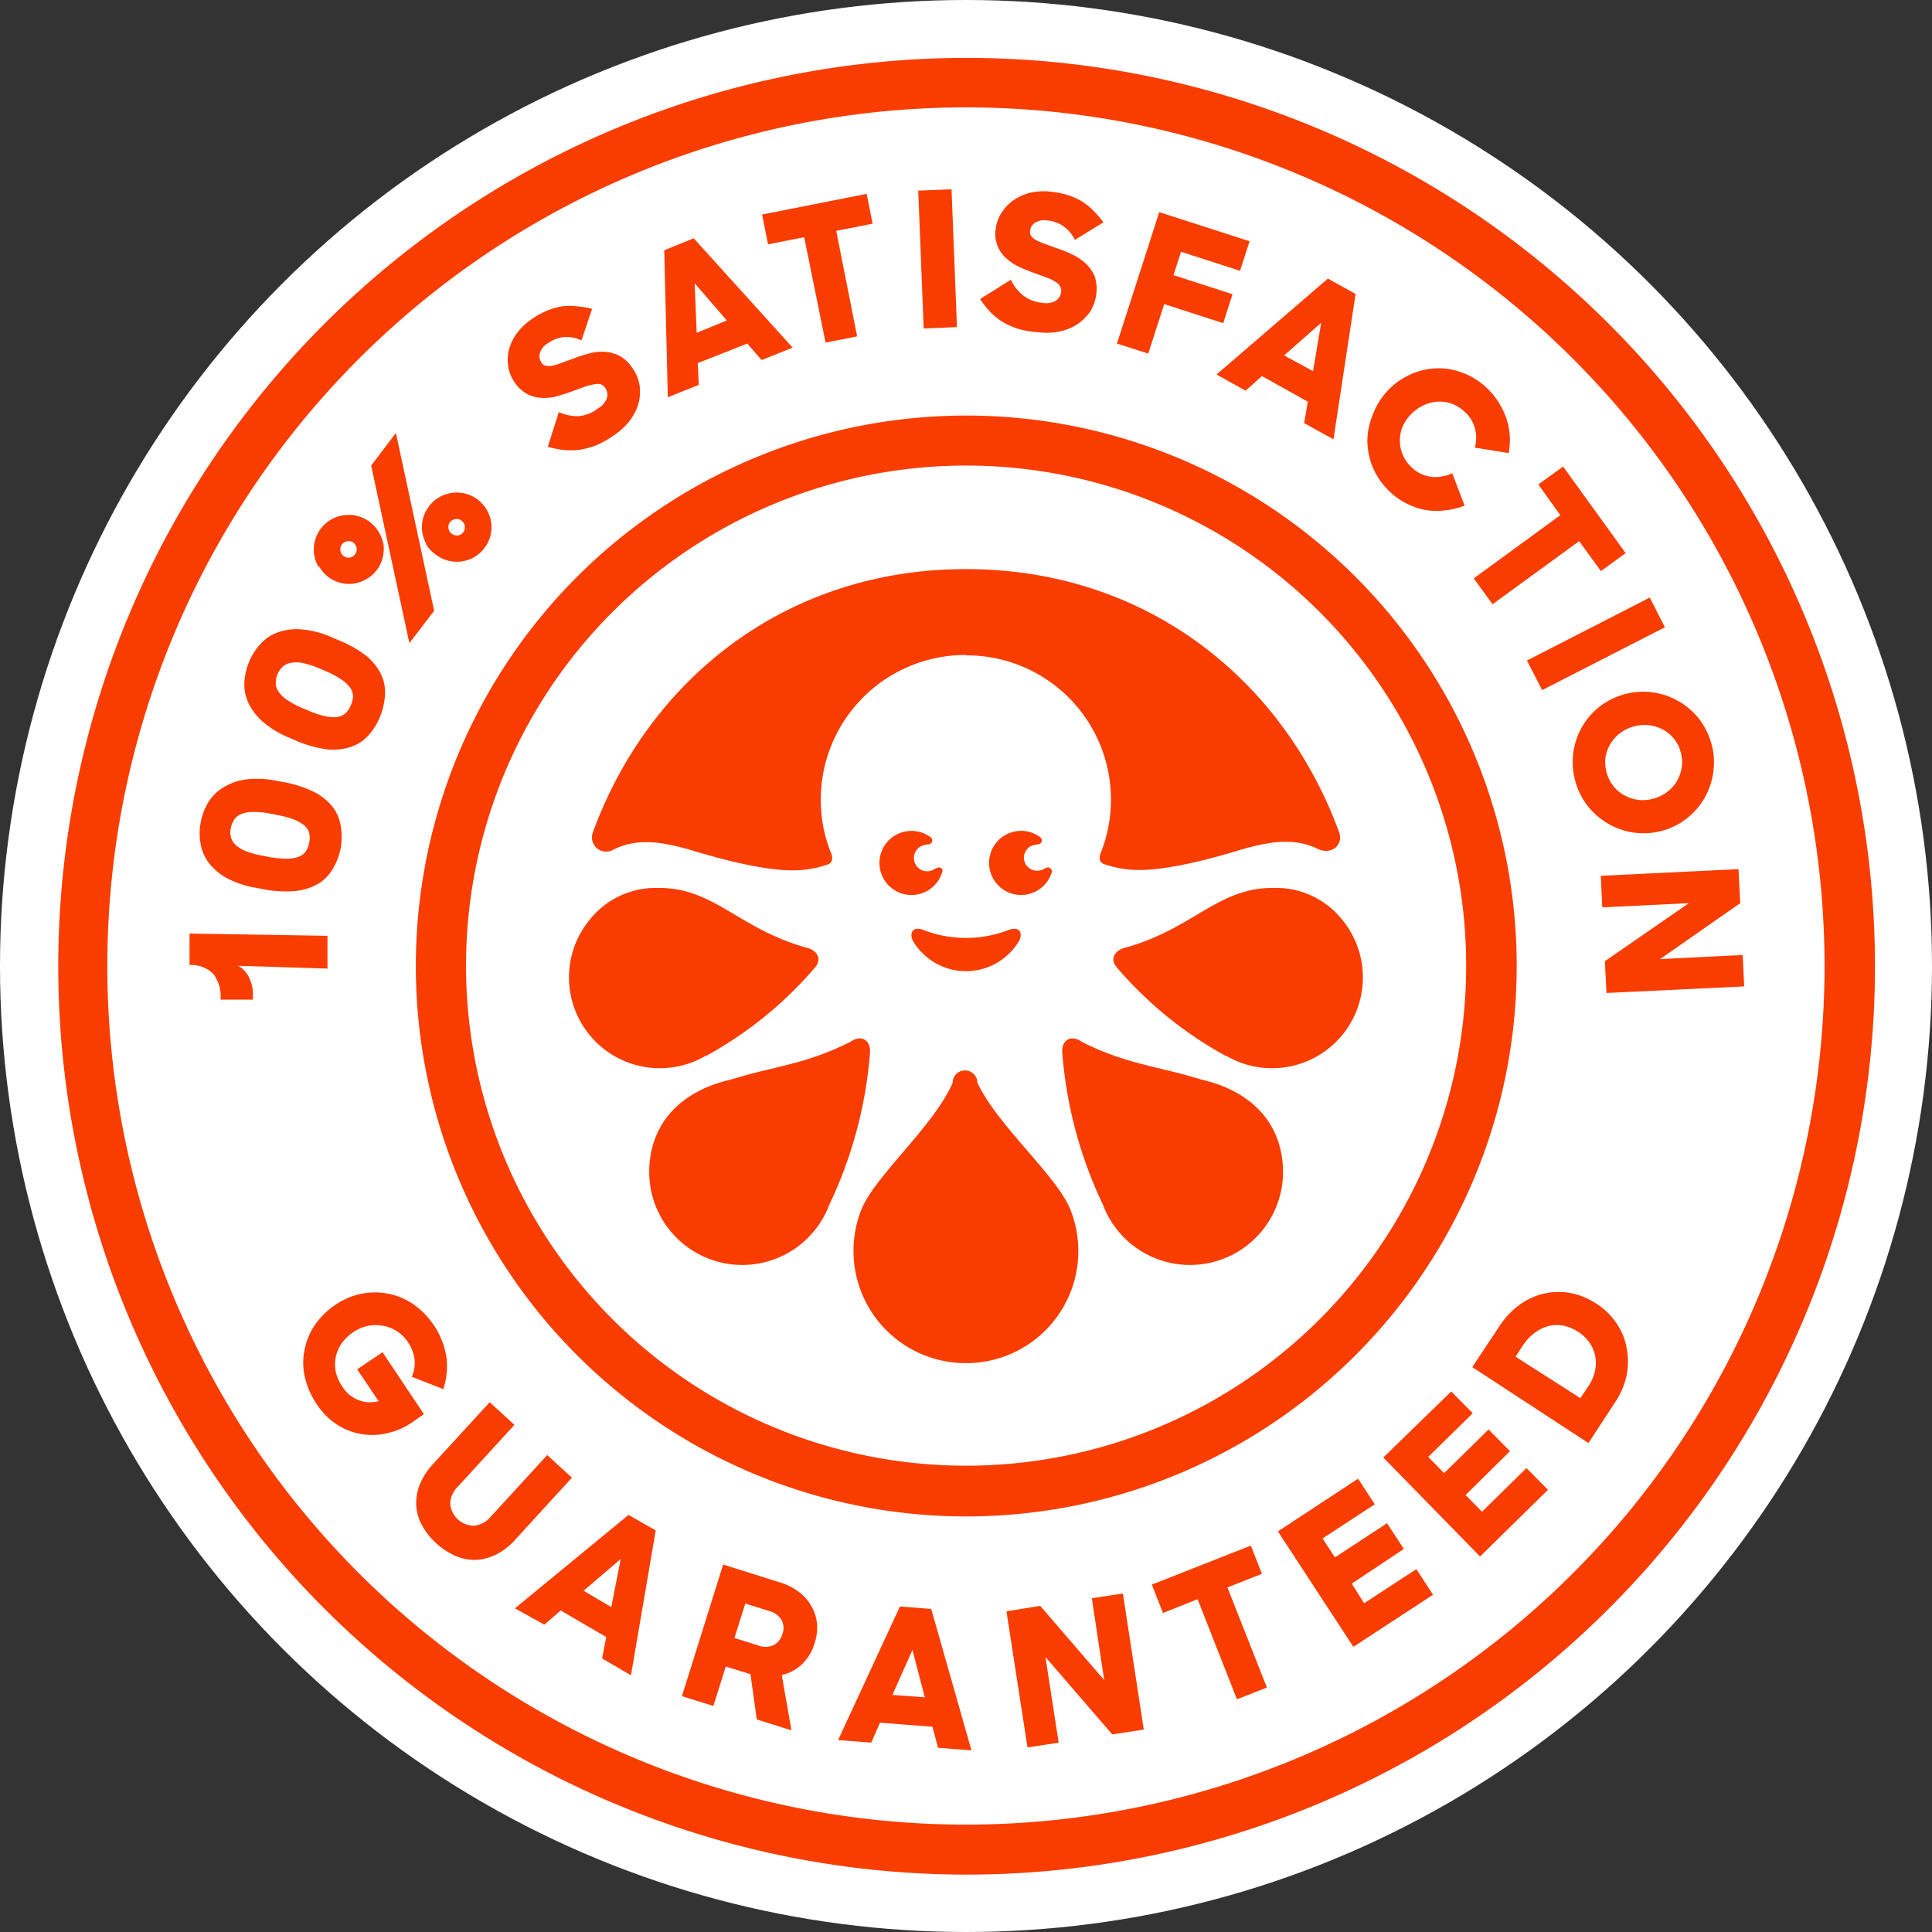 <svg id="fe2ccce4-4841-411c-9b27-abe035f7eee8" data-name="Layer 1" xmlns="http://www.w3.org/2000/svg" viewBox="0 0 156.16 156.16">
  <rect x="0" y="0" width="156.16" height="156.16" fill="#333333" stroke="none"/>
  <g id="b4c4ec6f-7842-4fb5-8ab8-b1c9f76a0e22" data-name="Layer 2">
    <g id="b6112717-7603-4adc-a458-678fdcc6517f" data-name="Layer 1-2">
      <circle cx="78.08" cy="78.08" r="78.08" fill="#fff"/>
      <path d="M78.08,151.52a73.42,73.42,0,1,1,28.58-5.77A73.47,73.47,0,0,1,78.08,151.52Zm0-142.84a69.4,69.4,0,1,0,27,5.47A69.38,69.38,0,0,0,78.08,8.68Z" fill="#f93c00"/>
      <path d="M24.63,111.26a5.19,5.19,0,0,1,0-2.22,5.4,5.4,0,0,1,.86-2,6.25,6.25,0,0,1,1.6-1.56,5.88,5.88,0,0,1,2.12-.91,5.66,5.66,0,0,1,2.17,0,5.35,5.35,0,0,1,2,.83,6.49,6.49,0,0,1,2.71,4.34,5.91,5.91,0,0,1-.26,2.54l-2.55-1a2.64,2.64,0,0,0,.23-1.39,3.18,3.18,0,0,0-.55-1.42,2.92,2.92,0,0,0-.88-.87,3,3,0,0,0-1.11-.44,3.51,3.51,0,0,0-1.21,0,3.46,3.46,0,0,0-1.2.51,3.78,3.78,0,0,0-.95.92,3,3,0,0,0-.47,2.29,3.46,3.46,0,0,0,.52,1.18A2.73,2.73,0,0,0,29,113.18a2.57,2.57,0,0,0,1.6.07l-1.73-2.57,2.05-1.38,3.34,5-1,.7a5.71,5.71,0,0,1-2,.85,5.22,5.22,0,0,1-4-.69,5.48,5.48,0,0,1-1.6-1.58A6.45,6.45,0,0,1,24.63,111.26Z" fill="#f93c00"/>
      <path d="M34.08,123.24a4,4,0,0,1-.44-1.61,4.11,4.11,0,0,1,.3-1.66A5.45,5.45,0,0,1,35,118.34l4.58-5,2,1.83-4.58,5a2,2,0,0,0-.61,1.38,1.94,1.94,0,0,0,1.92,1.77,2,2,0,0,0,1.34-.71l4.58-5,2,1.83-4.58,5a5,5,0,0,1-1.54,1.2,4,4,0,0,1-1.62.44,3.88,3.88,0,0,1-1.65-.31,5.76,5.76,0,0,1-2.75-2.52Z" fill="#f93c00"/>
      <path d="M53,123.7l-2,11.71-2.33-1.36.33-1.73-3.68-2.15L44,131.32,41.62,130l9.18-7.55Zm-3.59,6.2.76-3.89-3,2.57Z" fill="#f93c00"/>
      <path d="M63,127.89a4.86,4.86,0,0,1,1.62.82,3.79,3.79,0,0,1,1,1.18,3.45,3.45,0,0,1,.42,1.4,4,4,0,0,1-.19,1.5,3.83,3.83,0,0,1-1,1.7,3.43,3.43,0,0,1-1.66.9l.78,4.47-2.8-.88-.51-3.66-2-.62-1,3.19-2.54-.79,3.33-10.64Zm-3.64,4.51,1.85.57a1.62,1.62,0,0,0,1.33,0,1.49,1.49,0,0,0,.7-.89,1.4,1.4,0,0,0-.07-1.15,1.75,1.75,0,0,0-1.08-.74l-1.85-.58Z" fill="#f93c00"/>
      <path d="M75.27,130.05l3.25,11.43-2.7-.21-.45-1.7-4.24-.33-.71,1.61-2.68-.2,5-10.8Zm-.52,7.14-1-3.83L72.13,137Z" fill="#f93c00"/>
      <path d="M84.08,129.8l5.17,6-1-6.62,2.51-.38,1.69,11-2.55.39-5.4-6.26,1.07,6.93-2.52.38-1.7-11Z" fill="#f93c00"/>
      <path d="M94,130.37l-.9-2.29,8-3.15.9,2.28-2.79,1.1,3.19,8.09-2.42.95-3.18-8.09Z" fill="#f93c00"/>
      <path d="M109.77,119.52l1.35,2.07-4.22,2.76,1,1.53,4.21-2.76,1.36,2.08-4.21,2.8,1,1.59,4.22-2.76,1.35,2.07-6.44,4.21-6.1-9.33Z" fill="#f93c00"/>
      <path d="M117.3,112.47l1.74,1.76-3.6,3.53,1.29,1.31,3.59-3.53,1.73,1.76-3.59,3.54,1.33,1.35,3.59-3.53,1.74,1.76-5.49,5.39-7.82-8Z" fill="#f93c00"/>
      <path d="M121.2,107.19a6.43,6.43,0,0,1,1.66-1.75,5.32,5.32,0,0,1,4.11-.92,5.8,5.8,0,0,1,2.07.86,5.55,5.55,0,0,1,1.62,1.58,5.17,5.17,0,0,1,.82,2,5.66,5.66,0,0,1,0,2.17,6.12,6.12,0,0,1-.9,2.16l-2.19,3.35L119,110.5Zm6.54,5.82.67-1a3.48,3.48,0,0,0,.52-1.24,3,3,0,0,0,0-1.2,2.7,2.7,0,0,0-.48-1.08,3.24,3.24,0,0,0-.89-.84,3.4,3.4,0,0,0-1.14-.49,2.83,2.83,0,0,0-1.16,0,3,3,0,0,0-1.11.5,4,4,0,0,0-1,1l-.65,1Z" fill="#f93c00"/>
      <path d="M78.08,122.57a44.49,44.49,0,1,1,31.45-13A44.49,44.49,0,0,1,78.08,122.57Zm0-84.94a40.42,40.42,0,1,0,28.59,11.84A40.41,40.41,0,0,0,78.08,37.63Z" fill="#f93c00"/>
      <path d="M99.1,85.36a31.41,31.41,0,0,1-8.8-7.13c-.66-.73-.16-1.44.66-1.63,5.52-1.54,7.49-4.88,12-4.83a6.83,6.83,0,0,1,5.52,2.56,7.34,7.34,0,0,1-9.38,11" fill="#f93c00"/>
      <path d="M89.18,97.44a34.77,34.77,0,0,1-3.32-12.36c-.07-1,.69-1.48,1.55-.89,3.59,1.84,6.27,2,9.69,3.07,4,.91,6.47,3.46,6.6,7.2a7.52,7.52,0,0,1-14.52,3" fill="#f93c00"/>
      <path d="M57.05,85.36a31.41,31.41,0,0,0,8.8-7.13c.66-.73.16-1.44-.66-1.63-5.52-1.54-7.49-4.88-12-4.83a6.83,6.83,0,0,0-5.52,2.56,7.34,7.34,0,0,0,9.38,11" fill="#f93c00"/>
      <path d="M67,97.44a34.77,34.77,0,0,0,3.32-12.36c.07-1-.69-1.48-1.55-.89-3.59,1.84-6.27,2-9.69,3.07-4,.91-6.47,3.46-6.6,7.2a7.52,7.52,0,0,0,14.52,3" fill="#f93c00"/>
      <path d="M78.08,52.94A11.7,11.7,0,0,0,66.34,64.6h0a11.45,11.45,0,0,0,.85,4.4c.13.35.11.72-.25.86a8.57,8.57,0,0,1-2.84.49c-3.34,0-8.3-1.69-8.71-1.77-2.1-.56-3.91-.82-5.77.07a1.15,1.15,0,0,1-1.7-1.37C52.41,55,63.44,46,78.08,46s25.66,9,30.15,21.25c.4,1.09-.67,1.87-1.7,1.37-1.86-.89-3.67-.63-5.77-.07-.41.08-5.37,1.77-8.71,1.77a8.57,8.57,0,0,1-2.84-.49c-.36-.14-.38-.51-.25-.86a11.66,11.66,0,0,0-10.88-16" fill="#f93c00"/>
      <path d="M75.51,70.26a1.32,1.32,0,0,1,.39-.15.31.31,0,0,1,.25.13.32.32,0,0,1,0,.27,2.59,2.59,0,1,1-.92-2.83h0a.33.33,0,0,1,.12.25.31.31,0,0,1-.25.31,2.07,2.07,0,0,0-.55.11,1.06,1.06,0,0,0,.79,2l.12-.06" fill="#f93c00"/>
      <path d="M84.32,70.26a1.32,1.32,0,0,1,.39-.15.31.31,0,0,1,.25.13.37.37,0,0,1,.05.27,2.59,2.59,0,1,1-1.72-3.24,2.64,2.64,0,0,1,.8.41h0a.33.33,0,0,1,.12.25.32.32,0,0,1-.26.31,2.59,2.59,0,0,0-.54.11,1.06,1.06,0,0,0-.59,1.33,1.08,1.08,0,0,0,1.39.63l.11,0" fill="#f93c00"/>
      <path d="M78.08,78.5a5,5,0,0,1-4.26-2.4c-.31-.5-.18-1.28.77-.95a9.49,9.49,0,0,0,3.49.66h0a9.49,9.49,0,0,0,3.49-.66c1-.33,1.08.45.77.95a5,5,0,0,1-4.26,2.4Z" fill="#f93c00"/>
      <path d="M78.07,110.18A9.06,9.06,0,0,0,86.5,97.73C85.38,95,80.65,91,79,87.52a1,1,0,0,0-2,0C75.5,91,70.77,95,69.64,97.73a9.07,9.07,0,0,0,8.43,12.45" fill="#f93c00"/>
      <path d="M19.23,78.06a2,2,0,0,1,.92,1,3,3,0,0,1,.29,1.42v.32H17.83v-.07a3,3,0,0,0-.58-2A2.5,2.5,0,0,0,15.32,78V75.46l11.15.18v2.65Z" fill="#f93c00"/>
      <path d="M26.88,70.26a3.39,3.39,0,0,1-1.19,1.19,4.64,4.64,0,0,1-1.85.57,9.31,9.31,0,0,1-2.58-.15l-.51-.1A7.84,7.84,0,0,1,18.38,71a4.62,4.62,0,0,1-1.48-1.23,3.51,3.51,0,0,1-.68-1.54,4.63,4.63,0,0,1,0-1.74,4.73,4.73,0,0,1,.61-1.63,3.62,3.62,0,0,1,1.2-1.2A4.67,4.67,0,0,1,19.88,63a7.94,7.94,0,0,1,2.48.11l.51.1a9.15,9.15,0,0,1,2.49.79,4.51,4.51,0,0,1,1.51,1.2,3.42,3.42,0,0,1,.67,1.55,5.38,5.38,0,0,1,0,1.79A5.29,5.29,0,0,1,26.88,70.26ZM25,67.36a1.18,1.18,0,0,0-.38-.62,3,3,0,0,0-.85-.5,8.15,8.15,0,0,0-1.45-.38l-.39-.08a7.16,7.16,0,0,0-1.46-.15,2.46,2.46,0,0,0-1,.18,1.13,1.13,0,0,0-.55.46,1.72,1.72,0,0,0-.26.66,1.46,1.46,0,0,0,0,.72,1.31,1.31,0,0,0,.37.63,2.62,2.62,0,0,0,.83.51,6.74,6.74,0,0,0,1.4.38l.39.08a8.28,8.28,0,0,0,1.49.16,2.83,2.83,0,0,0,1-.16,1.21,1.21,0,0,0,.58-.44,1.76,1.76,0,0,0,.27-.7A1.73,1.73,0,0,0,25,67.36Z" fill="#f93c00"/>
      <path d="M29.73,59.49a3.26,3.26,0,0,1-1.43.9,4.63,4.63,0,0,1-1.92.17,9.34,9.34,0,0,1-2.49-.71l-.48-.21a7.75,7.75,0,0,1-2.14-1.28,4.72,4.72,0,0,1-1.18-1.52,3.6,3.6,0,0,1-.34-1.65A5.06,5.06,0,0,1,21.1,52a3.44,3.44,0,0,1,1.43-.91,4.47,4.47,0,0,1,1.92-.21,7.63,7.63,0,0,1,2.39.64l.48.21A9.32,9.32,0,0,1,29.59,53a4.51,4.51,0,0,1,1.21,1.5,3.48,3.48,0,0,1,.32,1.65A5.64,5.64,0,0,1,30.69,58,5.21,5.21,0,0,1,29.73,59.49Zm-1.2-3.23a1.3,1.3,0,0,0-.24-.69,2.74,2.74,0,0,0-.73-.67,7.2,7.2,0,0,0-1.32-.69l-.37-.16a7.65,7.65,0,0,0-1.4-.46,2.41,2.41,0,0,0-1,0,1.22,1.22,0,0,0-.64.32,1.86,1.86,0,0,0-.4.6,1.68,1.68,0,0,0-.14.7,1.2,1.2,0,0,0,.22.69,2.56,2.56,0,0,0,.71.68,6.82,6.82,0,0,0,1.28.68l.37.15a6.9,6.9,0,0,0,1.41.48,2.82,2.82,0,0,0,1,.06,1.23,1.23,0,0,0,.66-.31,1.72,1.72,0,0,0,.41-.62A1.84,1.84,0,0,0,28.53,56.26Z" fill="#f93c00"/>
      <path d="M25.74,45.81a2.78,2.78,0,0,1-.35-1,2.81,2.81,0,0,1,.54-2.08,2.78,2.78,0,0,1,1.84-1.08A2.81,2.81,0,0,1,30.61,43,3.06,3.06,0,0,1,31,44a3,3,0,0,1-.07,1.08,2.72,2.72,0,0,1-.48,1,2.67,2.67,0,0,1-.84.73,3,3,0,0,1-1,.36,2.77,2.77,0,0,1-2.81-1.38Zm2.52-.74a.68.68,0,0,0,.32-1.2.63.63,0,0,0-.5-.12.66.66,0,0,0-.57.74h0a.6.6,0,0,0,.26.44A.63.63,0,0,0,28.26,45.07ZM32,35l3.09,14.37-2,2.61L30,37.63Zm2.48,9a2.75,2.75,0,0,1-.29-2.08,2.75,2.75,0,0,1,.49-1,2.53,2.53,0,0,1,.83-.73,2.81,2.81,0,0,1,2.1-.29,2.72,2.72,0,0,1,1,.48,2.84,2.84,0,0,1,.74.84,2.75,2.75,0,0,1,.29,2.08,2.75,2.75,0,0,1-.49,1,2.8,2.8,0,0,1-.83.74,3,3,0,0,1-1,.34,2.81,2.81,0,0,1-1.08-.06,2.72,2.72,0,0,1-1-.48,2.91,2.91,0,0,1-.8-.84ZM37,43.28a.66.66,0,0,0,.44-.25.68.68,0,0,0,.13-.5.63.63,0,0,0-.26-.44.6.6,0,0,0-.5-.13.66.66,0,0,0-.44.25.62.62,0,0,0-.12.49.6.6,0,0,0,.26.44A.66.66,0,0,0,37,43.28Z" fill="#f93c00"/>
      <path d="M48.17,36a6.52,6.52,0,0,1-1.38.36,5.57,5.57,0,0,1-1.29,0,7.34,7.34,0,0,1-1.22-.25l.89-2.8a3.67,3.67,0,0,0,1.6.33A3.06,3.06,0,0,0,48.35,33a1.55,1.55,0,0,0,.7-.81.92.92,0,0,0-.12-.82.75.75,0,0,0-.37-.31,1.19,1.19,0,0,0-.53,0,4.73,4.73,0,0,0-.74.19l-1,.36c-.39.15-.8.28-1.22.4a3.79,3.79,0,0,1-1.25.15,2.78,2.78,0,0,1-1.2-.31,2.91,2.91,0,0,1-1.06-1,3,3,0,0,1-.49-1.3,3.34,3.34,0,0,1,.09-1.37,4.07,4.07,0,0,1,.67-1.31,5.1,5.1,0,0,1,1.23-1.13,7.28,7.28,0,0,1,1.23-.66,5.34,5.34,0,0,1,1.17-.32,4.58,4.58,0,0,1,1.17,0,7.34,7.34,0,0,1,1.23.2L47,27.51a2.91,2.91,0,0,0-1.33-.27,2.58,2.58,0,0,0-1.36.49,1.35,1.35,0,0,0-.67.81.94.94,0,0,0,.11.75.57.57,0,0,0,.37.27,1.23,1.23,0,0,0,.54,0,5.83,5.83,0,0,0,.71-.22l.9-.33c.39-.15.81-.29,1.24-.41a4.08,4.08,0,0,1,1.3-.17,3.16,3.16,0,0,1,1.24.32,3,3,0,0,1,1.1,1.05,3.18,3.18,0,0,1,.55,1.39,3.72,3.72,0,0,1-.1,1.45A4.19,4.19,0,0,1,50.9,34a5.19,5.19,0,0,1-1.26,1.17A7.52,7.52,0,0,1,48.17,36Z" fill="#f93c00"/>
      <path d="M56.07,19.26l8,8.84-2.51,1L60.4,27.77l-4,1.58.08,1.76-2.5,1-.29-11.88Zm2.68,6.64-2.6-3,.16,4Z" fill="#f93c00"/>
      <path d="M62.08,19.75l-.48-2.41,8.45-1.67.48,2.41-2.94.58,1.69,8.53-2.55.5L65,19.17Z" fill="#f93c00"/>
      <path d="M76.91,15.3l.44,11.14-2.69.11-.44-11.14Z" fill="#f93c00"/>
      <path d="M82.33,26.59A6.58,6.58,0,0,1,81,26a6.12,6.12,0,0,1-1-.83,7.47,7.47,0,0,1-.78-1l2.49-1.56a3.48,3.48,0,0,0,1,1.28,3,3,0,0,0,1.56.59,1.56,1.56,0,0,0,1.06-.17.94.94,0,0,0,.44-.71.77.77,0,0,0-.09-.47,1,1,0,0,0-.39-.36,2.85,2.85,0,0,0-.68-.33l-1-.37c-.39-.14-.79-.3-1.19-.48a4,4,0,0,1-1.06-.69,2.61,2.61,0,0,1-.87-2.45A3,3,0,0,1,81,17.13a3.4,3.4,0,0,1,1-1,4.13,4.13,0,0,1,1.35-.57A5.08,5.08,0,0,1,85,15.5a7.11,7.11,0,0,1,1.37.29,5.18,5.18,0,0,1,1.1.5,5.36,5.36,0,0,1,.91.74,9.11,9.11,0,0,1,.81.94l-2.31,1.42A2.85,2.85,0,0,0,86,18.32a2.62,2.62,0,0,0-1.35-.5,1.45,1.45,0,0,0-1,.19.89.89,0,0,0-.39.64.56.56,0,0,0,.11.45,1.23,1.23,0,0,0,.42.33,4.19,4.19,0,0,0,.69.29l.89.33a9.08,9.08,0,0,1,1.22.48,4.41,4.41,0,0,1,1.1.71,3.06,3.06,0,0,1,.75,1,3,3,0,0,1,.17,1.51,3.42,3.42,0,0,1-.48,1.42,4,4,0,0,1-1,1,4.08,4.08,0,0,1-1.42.61,5.23,5.23,0,0,1-1.72.08A7.77,7.77,0,0,1,82.33,26.59Z" fill="#f93c00"/>
      <path d="M101,19.5l-.77,2.39-4.77-1.54-.61,1.89,4.77,1.54-.75,2.34L94.1,24.58l-1.29,4-2.53-.81L93.7,17.15Z" fill="#f93c00"/>
      <path d="M109.57,23.76l-1.79,11.75-2.37-1.31.3-1.73L102,30.4l-1.32,1.18-2.35-1.31,9-7.75ZM106.13,30l.66-3.91-3,2.64Z" fill="#f93c00"/>
      <path d="M111.06,38a5.71,5.71,0,0,1-.53-2.11,5.33,5.33,0,0,1,.34-2.13,6,6,0,0,1,1.13-2,5.72,5.72,0,0,1,1.83-1.41,5.52,5.52,0,0,1,2.1-.57,5.25,5.25,0,0,1,2.15.3,5.81,5.81,0,0,1,2,1.19,6.19,6.19,0,0,1,1,1.17,6.59,6.59,0,0,1,.66,1.33,5.78,5.78,0,0,1,.29,1.42,5.71,5.71,0,0,1-.09,1.43l-2.73-.44a3,3,0,0,0,0-1.58,2.74,2.74,0,0,0-.89-1.37,2.83,2.83,0,0,0-1.07-.63,3,3,0,0,0-1.15-.13,3.15,3.15,0,0,0-1.12.33,3.4,3.4,0,0,0-1,.76,3.29,3.29,0,0,0-.64,1,2.94,2.94,0,0,0-.19,1.14,2.87,2.87,0,0,0,.26,1.12,3,3,0,0,0,.74,1,2.75,2.75,0,0,0,1.6.73,3.27,3.27,0,0,0,1.63-.3l1,2.62a5.91,5.91,0,0,1-1.49.37,5.67,5.67,0,0,1-1.54,0,5.4,5.4,0,0,1-1.51-.47,5.69,5.69,0,0,1-1.4-.93A6.09,6.09,0,0,1,111.06,38Z" fill="#f93c00"/>
      <path d="M124.34,39.16l2-1.45,5.06,7-2,1.45-1.76-2.42-7,5.1-1.52-2.09,7-5.11Z" fill="#f93c00"/>
      <path d="M134.57,50.7l-9.92,5.08-1.23-2.39,9.93-5.09Z" fill="#f93c00"/>
      <path d="M127.15,61a5.68,5.68,0,0,1,2-3.77,5.75,5.75,0,0,1,8.07.74,5.7,5.7,0,0,1,1.07,2,5.4,5.4,0,0,1,.21,2.26,5.68,5.68,0,0,1-8.37,4.43,5.92,5.92,0,0,1-1.69-1.38A5.78,5.78,0,0,1,127.15,61Zm3.31,2.6a2.83,2.83,0,0,0,.92.73,3.07,3.07,0,0,0,2.34.2,3.12,3.12,0,0,0,1.86-1.46,3.18,3.18,0,0,0,.36-1.13,2.91,2.91,0,0,0-.11-1.21,2.76,2.76,0,0,0-.58-1.08,2.8,2.8,0,0,0-.92-.72,3.19,3.19,0,0,0-2.35-.19,3,3,0,0,0-1.08.56,3,3,0,0,0-1.14,2,3.17,3.17,0,0,0,.7,2.31Z" fill="#f93c00"/>
      <path d="M140.66,73l-6.48,4.52,6.68-.33.12,2.54-11.13.53-.13-2.57L136.51,73l-7,.34-.12-2.55,11.13-.54Z" fill="#f93c00"/>
    </g>
  </g>
</svg>
